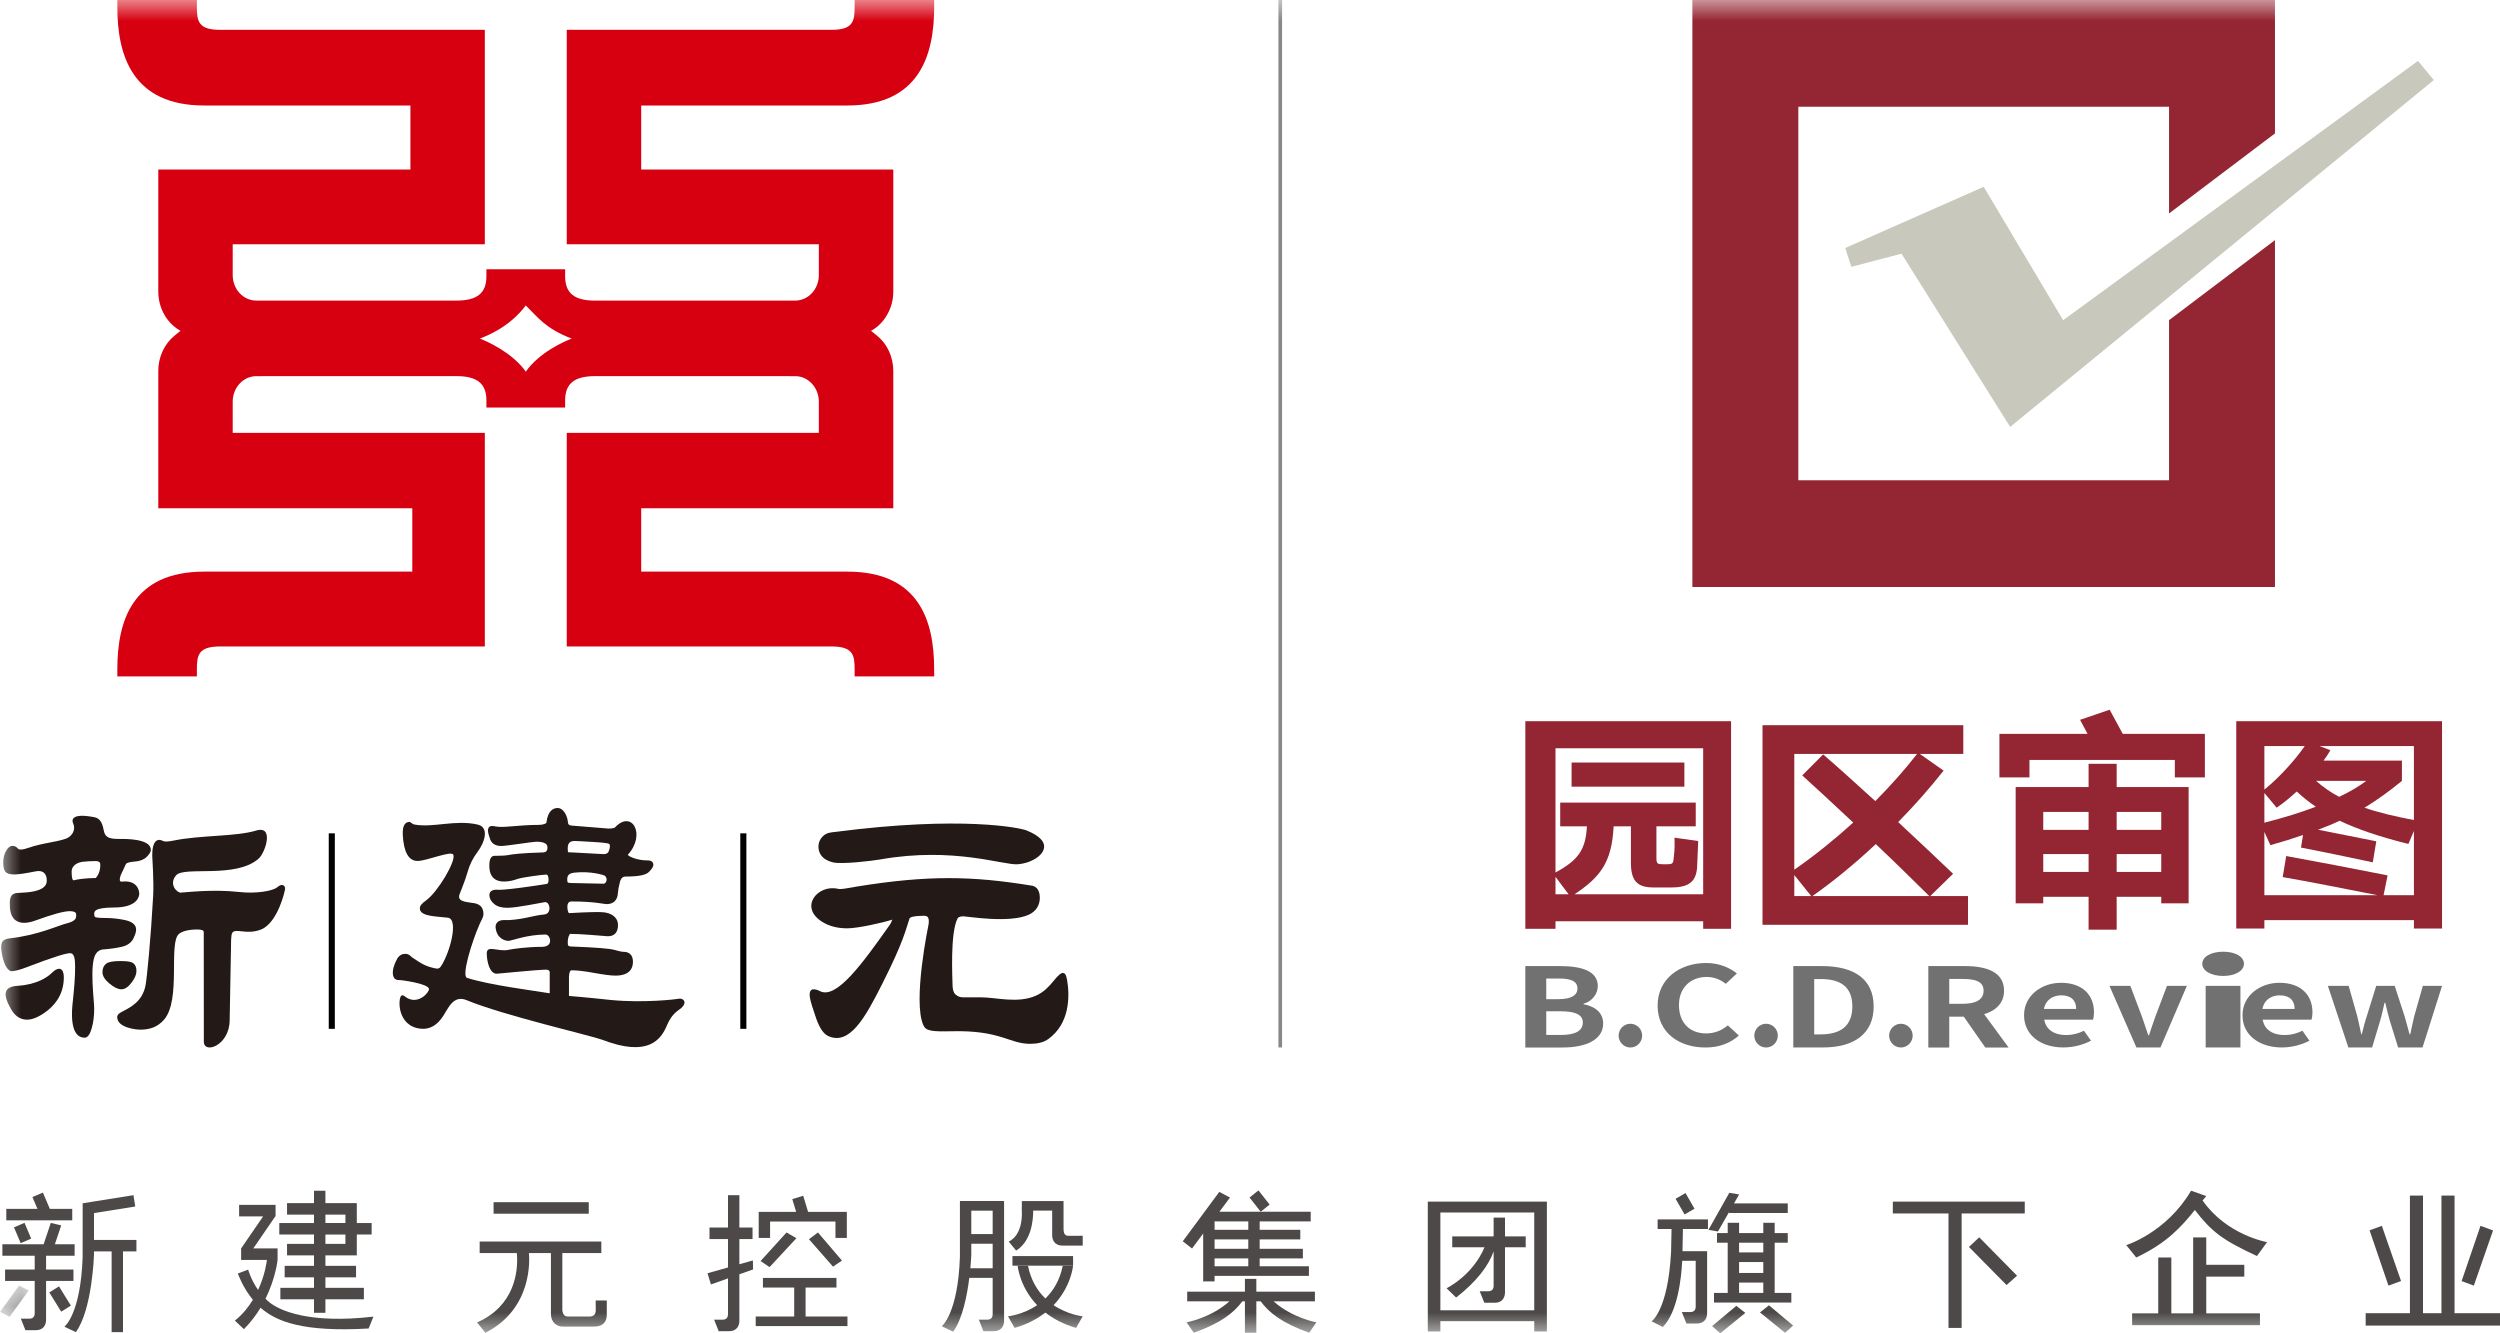 <?xml version="1.0" encoding="UTF-8"?>
<svg width="60px" height="32px" viewBox="0 0 60 32" version="1.1" xmlns="http://www.w3.org/2000/svg" xmlns:xlink="http://www.w3.org/1999/xlink">
    <title>编组</title>
    <defs>
        <polygon id="path-1" points="0 0 0.689 0 0.689 0.751 0 0.751"></polygon>
        <polygon id="path-3" points="0 32 60 32 60 0 0 0"></polygon>
    </defs>
    <g id="首页" stroke="none" stroke-width="1" fill="none" fill-rule="evenodd">
        <g id="导航展开" transform="translate(-16, -11)">
            <g id="编组" transform="translate(16, 11)">
                <polygon id="Fill-1" fill="#4C4948" points="57.625 30.744 57.164 29.42 56.87 29.528 57.323 30.855"></polygon>
                <polygon id="Fill-2" fill="#4C4948" points="59.833 29.531 59.532 29.42 59.079 30.746 59.372 30.855"></polygon>
                <polygon id="Fill-3" fill="#4C4948" points="58.595 28.694 58.595 31.517 58.152 31.517 58.152 28.694 57.838 28.694 57.838 31.517 56.776 31.517 56.776 31.814 60 31.814 60 31.517 58.909 31.517 58.909 28.694"></polygon>
                <path d="M7.81,29.352 L8.29,29.352 L8.29,29.151 L7.81,29.151 L7.81,29.352 Z M7.81,29.853 L8.29,29.853 L8.29,29.629 L7.81,29.629 L7.81,29.853 Z M7.536,29.853 L6.889,29.853 L6.889,30.129 L7.536,30.129 L7.536,30.38 L6.832,30.38 L6.832,30.656 L7.536,30.656 L7.536,30.908 L6.729,30.908 L6.729,31.183 L7.536,31.183 L7.536,31.507 L7.81,31.507 L7.81,31.183 L8.733,31.183 L8.733,30.908 L7.81,30.908 L7.81,30.656 L8.545,30.656 L8.545,30.38 L7.81,30.38 L7.81,30.129 L8.563,30.129 L8.563,30.1 L8.563,29.628 L8.919,29.628 L8.919,29.353 L8.563,29.353 L8.563,29.053 L8.563,28.875 L7.81,28.875 L7.81,28.578 L7.536,28.578 L7.536,28.875 L6.889,28.875 L6.889,29.151 L7.536,29.151 L7.536,29.353 L6.703,29.353 L6.703,29.628 L7.536,29.628 L7.536,29.853 Z" id="Fill-4" fill="#4C4948"></path>
                <g>
                    <path d="M6.466,31.255 C6.432,31.228 6.402,31.199 6.372,31.17 C6.619,30.67 6.662,30.238 6.662,30.238 L6.662,29.962 L6.079,29.962 L6.607,29.193 L6.614,29.193 L6.614,28.917 L5.739,28.917 L5.739,29.193 L6.315,29.193 L5.787,29.962 L5.787,30.238 L6.406,30.238 C6.4,30.293 6.358,30.605 6.194,30.959 C6.021,30.71 5.956,30.471 5.956,30.471 L5.709,30.564 C5.709,30.564 5.82,30.893 6.069,31.195 C5.962,31.372 5.821,31.547 5.637,31.695 L5.854,31.899 C6.018,31.735 6.149,31.559 6.253,31.386 C6.274,31.403 6.294,31.421 6.316,31.438 C6.651,31.699 7.236,31.978 8.847,31.884 L8.962,31.599 C7.404,31.781 6.699,31.445 6.466,31.255" id="Fill-5" fill="#4C4948"></path>
                    <polygon id="Fill-7" fill="#4C4948" points="45.428 28.839 45.428 29.123 46.764 29.123 46.764 31.87 47.079 31.87 47.079 29.123 48.594 29.123 48.594 28.839"></polygon>
                    <polygon id="Fill-9" fill="#4C4948" points="47.255 29.927 48.157 30.841 48.409 30.617 47.501 29.695"></polygon>
                    <polygon id="Fill-11" fill="#4C4948" points="18.482 29.316 20.051 29.316 20.051 29.71 20.324 29.71 20.324 29.316 20.324 29.085 20.051 29.085 19.394 29.085 19.277 28.698 19.015 28.779 19.108 29.085 18.482 29.085 18.345 29.085 18.209 29.085 18.209 29.71 18.482 29.71"></polygon>
                    <polygon id="Fill-13" fill="#4C4948" points="19.334 31.596 19.334 30.901 20.075 30.901 20.075 30.67 18.31 30.67 18.31 30.901 19.061 30.901 19.061 31.596 18.137 31.596 18.137 31.826 20.339 31.826 20.339 31.596"></polygon>
                    <path d="M18.069,30.25 L17.745,30.342 L17.745,29.737 L18.061,29.737 L18.061,29.461 L17.745,29.461 L17.745,28.685 L17.472,28.685 L17.472,29.461 L17.028,29.461 L17.028,29.737 L17.472,29.737 L17.472,30.419 L16.98,30.558 L17.063,30.827 L17.472,30.681 L17.472,31.546 C17.472,31.605 17.442,31.672 17.346,31.672 L17.139,31.672 L17.248,31.948 L17.493,31.948 C17.702,31.948 17.745,31.8 17.745,31.694 L17.745,30.583 L18.074,30.466 L18.069,30.25 Z" id="Fill-15" fill="#4C4948"></path>
                    <polygon id="Fill-17" fill="#4C4948" points="18.469 30.411 19.114 29.717 18.877 29.579 18.254 30.265"></polygon>
                    <polygon id="Fill-19" fill="#4C4948" points="19.415 29.741 19.992 30.399 20.207 30.254 19.631 29.579"></polygon>
                    <polygon id="Fill-21" fill="#4C4948" points="1.734 29.013 1.196 29.013 1.03 28.622 0.778 28.729 0.899 29.013 0.151 29.013 0.151 29.288 1.734 29.288"></polygon>
                    <g transform="translate(0, 30.853)">
                        <mask id="mask-2" fill="white">
                            <use xlink:href="#path-1"></use>
                        </mask>
                        <g id="Clip-24"></g>
                        <polygon id="Fill-23" fill="#4C4948" mask="url(#mask-2)" points="0.458 0 -0 0.632 0.231 0.751 0.689 0.119"></polygon>
                    </g>
                    <polygon id="Fill-25" fill="#4C4948" points="0.496 29.835 0.748 29.727 0.588 29.348 0.336 29.456"></polygon>
                    <polygon id="Fill-27" fill="#4C4948" points="1.416 30.873 1.183 31.018 1.469 31.48 1.701 31.335"></polygon>
                    <path d="M3.274,29.758 L2.256,29.758 L2.256,29.114 L3.246,28.956 L3.203,28.684 L2.318,28.825 L2.256,28.835 L1.984,28.879 L1.983,30.177 C1.936,31.542 1.546,31.841 1.546,31.841 L1.82,31.971 C2.214,31.436 2.256,30.117 2.256,30.117 L2.256,30.034 L2.679,30.034 L2.679,31.971 L2.952,31.971 L2.952,30.034 L3.274,30.034 L3.274,29.758 Z" id="Fill-29" fill="#4C4948"></path>
                    <path d="M1.763,30.743 L1.763,30.468 L1.106,30.468 L1.106,30.137 L1.791,30.137 L1.791,29.862 L1.317,29.862 L1.469,29.41 L1.219,29.35 L1.047,29.862 L0.057,29.862 L0.057,30.137 L0.833,30.137 L0.833,30.468 L0.122,30.468 L0.122,30.743 L0.833,30.743 L0.833,31.522 C0.833,31.582 0.803,31.648 0.708,31.648 L0.5,31.648 L0.61,31.924 L0.855,31.924 C1.063,31.924 1.106,31.777 1.106,31.67 L1.106,30.743 L1.763,30.743 Z" id="Fill-31" fill="#4C4948"></path>
                    <mask id="mask-4" fill="white">
                        <use xlink:href="#path-3"></use>
                    </mask>
                    <g id="Clip-34"></g>
                    <polygon id="Fill-33" fill="#4C4948" mask="url(#mask-4)" points="11.846 29.129 14.13 29.129 14.13 28.853 11.846 28.853"></polygon>
                    <path d="M14.296,31.211 L14.298,31.436 C14.303,31.562 14.223,31.596 14.164,31.596 L14.022,31.596 L13.828,31.596 L13.805,31.596 L13.701,31.596 L13.621,31.596 C13.526,31.596 13.496,31.496 13.496,31.437 L13.496,30.073 L14.432,30.073 L14.432,29.797 L11.512,29.797 L11.512,30.073 L12.404,30.073 C12.445,30.513 12.351,31.345 11.45,31.738 L11.648,31.987 C12.785,31.413 12.709,30.225 12.694,30.073 L13.222,30.073 L13.222,31.534 C13.222,31.732 13.358,31.838 13.504,31.838 L13.701,31.838 L13.719,31.838 L13.806,31.838 L14.022,31.838 L14.261,31.838 C14.458,31.838 14.563,31.737 14.563,31.554 L14.563,31.211 L14.296,31.211 Z" id="Fill-35" fill="#4C4948" mask="url(#mask-4)"></path>
                    <path d="M23.311,29.618 L23.824,29.618 L23.824,29.056 L23.311,29.056 L23.311,29.618 Z M23.824,30.438 L23.289,30.438 C23.307,30.239 23.311,30.106 23.311,30.106 L23.311,29.849 L23.824,29.849 L23.824,30.438 Z M23.038,28.824 L23.038,29.056 L23.038,29.056 L23.038,29.618 L23.038,29.849 L23.038,30.166 C22.991,31.531 22.602,31.83 22.602,31.83 L22.875,31.961 C23.1,31.655 23.21,31.094 23.263,30.669 L23.824,30.669 L23.824,31.546 C23.824,31.605 23.795,31.672 23.699,31.672 L23.492,31.672 L23.601,31.948 L23.846,31.948 C24.054,31.948 24.098,31.8 24.098,31.694 L24.098,30.669 L24.098,30.438 L24.098,29.849 L24.098,29.618 L24.098,29.056 L24.098,28.824 L23.824,28.824 L23.038,28.824 Z" id="Fill-36" fill="#4C4948" mask="url(#mask-4)"></path>
                    <polygon id="Fill-37" fill="#4C4948" mask="url(#mask-4)" points="25.754 30.146 24.299 30.146 24.299 30.376 24.423 30.376 25.754 30.376"></polygon>
                    <path d="M24.797,29.055 L25.252,29.055 L25.252,29.64 C25.252,29.746 25.296,29.894 25.504,29.894 L25.985,29.894 L25.985,29.658 L25.653,29.66 C25.547,29.666 25.525,29.584 25.525,29.492 L25.525,28.825 L25.515,28.825 L25.252,28.825 L24.524,28.825 L24.524,28.988 L24.521,28.988 C24.522,29.008 24.522,29.026 24.524,29.045 L24.524,29.055 L24.524,29.055 C24.551,29.679 24.209,29.797 24.209,29.797 L24.387,30.014 C24.754,29.788 24.797,29.283 24.797,29.055" id="Fill-38" fill="#4C4948" mask="url(#mask-4)"></path>
                    <path d="M25.985,31.592 C25.985,31.592 25.632,31.557 25.286,31.324 C25.71,30.879 25.754,30.376 25.754,30.376 L25.506,30.377 C25.435,30.733 25.273,30.985 25.089,31.164 C24.903,30.985 24.743,30.733 24.671,30.377 L24.423,30.376 C24.423,30.376 24.467,30.879 24.891,31.324 C24.546,31.557 24.192,31.592 24.192,31.592 L24.351,31.87 C24.66,31.78 24.9,31.649 25.089,31.502 C25.277,31.649 25.517,31.78 25.826,31.87 L25.985,31.592 Z" id="Fill-39" fill="#4C4948" mask="url(#mask-4)"></path>
                    <polygon id="Fill-40" fill="#4C4948" mask="url(#mask-4)" points="30.203 28.57 29.989 28.741 30.257 29.081 30.471 28.91"></polygon>
                    <path d="M29.15,29.515 L29.959,29.515 L29.959,29.313 L29.15,29.313 L29.15,29.515 Z M29.15,29.971 L29.959,29.971 L29.959,29.746 L29.15,29.746 L29.15,29.971 Z M29.15,30.391 L29.959,30.391 L29.959,30.202 L29.15,30.202 L29.15,30.391 Z M28.876,29.605 L28.876,30.753 L29.15,30.753 L29.15,30.621 L31.414,30.621 L31.414,30.391 L30.232,30.391 L30.232,30.202 L31.269,30.202 L31.269,29.971 L30.232,29.971 L30.232,29.746 L31.207,29.746 L31.207,29.515 L30.232,29.515 L30.232,29.313 L31.457,29.313 L31.457,29.081 L30.258,29.081 L29.266,29.081 L29.52,28.741 L29.263,28.605 L28.386,29.791 L28.609,29.964 L28.876,29.605 Z" id="Fill-41" fill="#4C4948" mask="url(#mask-4)"></path>
                    <path d="M30.566,31.232 L31.558,31.232 L31.558,31 L30.152,31 L30.152,30.693 L29.878,30.693 L29.878,31 L28.493,31 L28.493,31.232 L29.506,31.232 C29.054,31.634 28.478,31.736 28.478,31.736 L28.651,31.986 C29.307,31.75 29.604,31.514 29.816,31.232 L29.878,31.232 L29.878,31.986 L30.152,31.986 L30.152,31.232 L30.256,31.232 C30.468,31.514 30.764,31.75 31.421,31.986 L31.593,31.736 C31.593,31.736 31.017,31.634 30.566,31.232" id="Fill-42" fill="#4C4948" mask="url(#mask-4)"></path>
                    <polygon id="Fill-43" fill="#4C4948" mask="url(#mask-4)" points="52.95 30.639 53.863 30.639 53.863 30.355 52.95 30.355 52.95 29.698 52.636 29.698 52.636 31.521 52.112 31.521 52.112 30.18 51.798 30.18 51.798 31.521 51.171 31.521 51.171 31.804 54.239 31.804 54.239 31.521 52.95 31.521"></polygon>
                    <path d="M52.677,29.04 C53.072,29.553 53.334,29.761 54.167,30.144 L54.41,29.811 C54.41,29.811 53.442,29.645 52.862,28.811 C52.892,28.776 52.921,28.741 52.951,28.706 L52.586,28.577 C51.992,29.586 51.03,29.883 51.03,29.883 L51.27,30.18 C52.021,29.824 52.354,29.437 52.677,29.04" id="Fill-44" fill="#4C4948" mask="url(#mask-4)"></path>
                    <path d="M34.569,31.447 L36.822,31.447 L36.822,29.1 L34.569,29.1 L34.569,31.447 Z M34.267,28.839 L34.267,28.854 L34.267,31.955 L34.569,31.955 L34.569,31.708 L36.822,31.708 L36.822,31.955 L37.125,31.955 L37.125,29.1 L37.125,28.854 L37.125,28.839 L34.267,28.839 Z" id="Fill-45" fill="#4C4948" mask="url(#mask-4)"></path>
                    <path d="M34.718,30.918 L34.947,31.141 C35.439,30.758 35.728,30.374 35.847,30.033 L35.847,30.864 C35.847,30.924 35.817,30.99 35.721,30.99 L35.513,30.99 L35.624,31.266 L35.868,31.266 C36.076,31.266 36.12,31.119 36.12,31.012 L36.12,29.934 L36.617,29.934 L36.617,29.673 L36.12,29.673 L36.12,29.223 L35.847,29.223 L35.847,29.673 L34.854,29.673 L34.854,29.934 L35.628,29.934 C35.344,30.615 34.718,30.918 34.718,30.918" id="Fill-46" fill="#4C4948" mask="url(#mask-4)"></path>
                    <path d="M39.783,29.496 L40.117,29.496 L40.106,30.057 L40.105,30.057 C40.031,31.451 39.638,31.712 39.638,31.712 L39.908,31.848 C40.264,31.489 40.352,30.676 40.373,30.26 L40.697,30.26 L40.697,31.362 C40.697,31.422 40.668,31.489 40.572,31.489 L40.364,31.489 L40.474,31.764 L40.719,31.764 C40.928,31.764 40.971,31.617 40.971,31.51 L40.971,30.028 L40.941,30.028 L40.697,30.028 L40.38,30.028 L40.38,30.003 L40.39,29.496 L40.991,29.496 L40.991,29.265 L39.783,29.265 L39.783,29.496 Z" id="Fill-47" fill="#4C4948" mask="url(#mask-4)"></path>
                    <path d="M41.738,31.03 L42.319,31.03 L42.319,30.782 L41.738,30.782 L41.738,31.03 Z M41.738,30.058 L42.319,30.058 L42.319,29.825 L41.738,29.825 L41.738,30.058 Z M41.738,30.551 L42.319,30.551 L42.319,30.289 L41.738,30.289 L41.738,30.551 Z M41.136,31.03 L41.136,31.261 L42.992,31.261 L42.992,31.03 L42.592,31.03 L42.592,29.825 L42.906,29.825 L42.906,29.594 L42.592,29.594 L42.592,29.347 L42.319,29.347 L42.319,29.594 L41.738,29.594 L41.738,29.347 L41.465,29.347 L41.465,29.594 L41.208,29.594 L41.208,29.825 L41.465,29.825 L41.465,31.03 L41.136,31.03 Z" id="Fill-48" fill="#4C4948" mask="url(#mask-4)"></path>
                    <polygon id="Fill-49" fill="#4C4948" mask="url(#mask-4)" points="41.497 29.091 41.497 29.112 42.906 29.112 42.906 28.881 41.617 28.881 41.739 28.667 41.504 28.627 41.003 29.516 41.231 29.556"></polygon>
                    <polygon id="Fill-50" fill="#4C4948" mask="url(#mask-4)" points="40.668 29.009 40.452 28.633 40.214 28.771 40.43 29.147"></polygon>
                    <polygon id="Fill-51" fill="#4C4948" mask="url(#mask-4)" points="41.091 31.826 41.285 32 41.888 31.51 41.672 31.34"></polygon>
                    <polygon id="Fill-52" fill="#4C4948" mask="url(#mask-4)" points="42.455 31.327 42.239 31.498 42.842 31.988 43.035 31.813"></polygon>
                    <path d="M12.619,8.92 C12.299,8.464 11.7,8.197 11.517,8.126 C11.7,8.054 12.229,7.849 12.619,7.331 C12.903,7.609 13.085,7.882 13.72,8.126 C13.537,8.197 12.945,8.455 12.619,8.92 L12.619,8.92 Z M20.335,2.532 C22.059,2.532 22.42,1.335 22.42,0.168 L22.42,-0 L20.511,-0 L20.511,0.168 C20.511,0.51 20.475,0.716 19.955,0.716 L13.602,0.716 L13.602,5.863 L19.652,5.863 L19.652,6.604 C19.652,6.761 19.596,6.917 19.485,7.036 C19.375,7.154 19.231,7.214 19.085,7.214 L14.284,7.215 C13.783,7.215 13.563,7.035 13.563,6.63 L13.563,6.462 L12.619,6.462 L11.674,6.462 L11.674,6.63 C11.674,7.035 11.454,7.214 10.953,7.214 L6.152,7.214 C6.006,7.214 5.862,7.154 5.751,7.036 C5.641,6.917 5.585,6.761 5.585,6.604 L5.585,5.863 L11.636,5.863 L11.636,0.716 L5.282,0.716 C4.762,0.716 4.725,0.51 4.725,0.168 L4.725,-0 L2.816,-0 L2.816,0.168 C2.816,1.335 3.179,2.532 4.902,2.532 L9.85,2.532 L9.85,4.069 L3.799,4.069 L3.799,6.998 C3.799,7.191 3.848,7.387 3.95,7.563 C4.053,7.739 4.197,7.871 4.359,7.954 L4.332,7.94 L4.196,8.05 C4.077,8.145 3.976,8.27 3.904,8.424 C3.833,8.577 3.799,8.74 3.799,8.9 L3.799,12.199 L9.895,12.199 L9.895,13.719 L4.902,13.719 C3.179,13.719 2.816,14.897 2.816,16.064 L2.816,16.233 L4.725,16.233 L4.725,16.064 C4.725,15.722 4.762,15.515 5.282,15.515 L11.636,15.515 L11.636,10.389 L5.585,10.389 L5.585,9.638 C5.585,9.482 5.641,9.325 5.751,9.207 C5.862,9.087 6.006,9.028 6.152,9.028 L10.953,9.027 C11.454,9.027 11.674,9.207 11.674,9.611 L11.674,9.78 L12.619,9.78 L13.563,9.78 L13.563,9.611 C13.563,9.207 13.783,9.027 14.284,9.027 L19.085,9.028 C19.231,9.028 19.375,9.087 19.485,9.207 C19.596,9.325 19.652,9.482 19.652,9.638 L19.652,10.389 L13.602,10.389 L13.602,15.515 L19.955,15.515 C20.475,15.515 20.511,15.722 20.511,16.064 L20.511,16.233 L22.42,16.233 L22.42,16.064 C22.42,14.897 22.059,13.719 20.335,13.719 L15.389,13.719 L15.389,12.199 L21.439,12.199 L21.439,8.9 C21.439,8.74 21.405,8.577 21.333,8.424 C21.262,8.27 21.161,8.145 21.041,8.05 L20.905,7.94 L20.878,7.954 C21.041,7.871 21.185,7.739 21.286,7.563 C21.39,7.387 21.439,7.191 21.439,6.998 L21.439,4.069 L15.389,4.069 L15.389,2.532 L20.335,2.532 Z" id="Fill-53" fill="#D70010" mask="url(#mask-4)"></path>
                    <polygon id="Fill-54" fill="#000000" mask="url(#mask-4)" points="7.89 24.692 8.036 24.692 8.036 20 7.89 20"></polygon>
                    <polygon id="Fill-55" fill="#000000" mask="url(#mask-4)" points="17.767 24.692 17.913 24.692 17.913 20 17.767 20"></polygon>
                    <path d="M3.158,23.582 C3.236,23.478 3.275,23.387 3.275,23.304 C3.275,23.216 3.248,23.152 3.196,23.115 C3.165,23.093 3.102,23.065 2.894,23.065 C2.714,23.065 2.604,23.085 2.548,23.128 C2.489,23.174 2.459,23.242 2.459,23.332 C2.459,23.422 2.515,23.513 2.629,23.607 C2.74,23.698 2.832,23.743 2.912,23.743 C2.996,23.743 3.078,23.689 3.158,23.582" id="Fill-56" fill="#231916" mask="url(#mask-4)"></path>
                    <path d="M1.759,21.127 C1.749,21.127 1.719,21.09 1.719,20.924 C1.719,20.743 1.905,20.692 1.99,20.682 C2.083,20.672 2.185,20.666 2.293,20.666 C2.398,20.666 2.406,20.713 2.407,20.756 C2.409,20.966 2.304,21.067 2.296,21.073 C2.293,21.075 2.019,21.067 1.768,21.127 L1.759,21.127 Z M3.201,22.524 C3.246,22.432 3.267,22.362 3.267,22.311 C3.267,22.196 3.176,22.119 2.997,22.081 C2.842,22.049 2.689,22.032 2.544,22.032 C2.366,22.032 2.307,22.019 2.288,22.011 C2.27,22.004 2.261,21.977 2.261,21.93 C2.261,21.897 2.27,21.855 2.337,21.828 C2.383,21.81 2.489,21.78 2.737,21.78 C3.294,21.78 3.342,21.518 3.342,21.445 C3.342,21.365 3.284,21.118 2.929,21.159 C2.8,21.175 2.938,20.916 2.938,20.916 C2.938,20.916 2.914,20.973 2.964,20.862 C3.014,20.749 3.018,20.739 3.036,20.723 C3.049,20.712 3.093,20.688 3.23,20.678 C3.355,20.67 3.451,20.632 3.518,20.568 C3.588,20.498 3.62,20.445 3.62,20.396 C3.62,20.12 2.983,20.133 2.848,20.134 C2.62,20.136 2.563,20.09 2.52,20.021 C2.467,19.937 2.493,19.657 2.264,19.613 C1.677,19.498 1.731,19.707 1.753,19.755 C1.824,19.9 1.742,20.053 1.613,20.115 C1.572,20.134 1.471,20.17 1.21,20.218 C0.993,20.258 0.83,20.298 0.722,20.336 C0.622,20.371 0.547,20.389 0.502,20.389 C0.464,20.389 0.44,20.381 0.427,20.365 C0.395,20.323 0.35,20.301 0.298,20.301 C0.241,20.301 0.19,20.343 0.142,20.428 C0.1,20.504 0.078,20.593 0.078,20.696 C0.078,20.805 0.094,20.876 0.128,20.919 C0.163,20.965 0.232,20.987 0.343,20.987 C0.44,20.987 0.606,20.962 0.853,20.913 C1.125,20.859 1.122,21.1 1.122,21.121 C1.122,21.182 1.143,21.395 0.554,21.423 C0.489,21.426 0.441,21.429 0.406,21.432 C0.217,21.448 0.236,21.637 0.236,21.717 C0.236,22.074 0.423,22.148 0.579,22.148 C0.66,22.148 0.754,22.128 0.859,22.089 C1.263,21.943 1.535,21.868 1.669,21.868 C1.829,21.868 1.829,21.928 1.829,21.95 C1.829,22.048 1.823,22.108 1.556,22.174 C1.416,22.208 0.894,22.449 0.24,22.519 C0.03,22.541 0.006,22.642 0.042,22.87 C0.094,23.2 0.213,23.309 0.275,23.309 C0.344,23.309 0.452,23.283 0.605,23.226 C1.355,22.938 1.602,22.877 1.677,22.877 C1.713,22.877 1.783,22.878 1.798,23.071 C1.824,23.405 1.743,24.065 1.738,24.121 C1.667,24.904 1.965,24.904 2.033,24.904 C2.123,24.904 2.171,24.781 2.202,24.674 C2.241,24.542 2.261,24.381 2.261,24.197 C2.261,24.018 2.139,23.127 2.303,22.888 C2.343,22.83 2.394,22.798 2.456,22.789 C2.658,22.773 2.818,22.749 2.935,22.72 C3.064,22.687 3.154,22.62 3.201,22.524 L3.201,22.524 Z" id="Fill-57" fill="#231916" mask="url(#mask-4)"></path>
                    <path d="M6.765,21.239 C6.735,21.239 6.7,21.256 6.648,21.298 C6.538,21.386 6.138,21.454 5.731,21.407 C5.088,21.335 4.404,21.423 4.336,21.423 C4.239,21.423 4.045,21.214 4.228,21.006 C4.425,20.783 5.662,21.092 6.207,20.607 C6.369,20.465 6.585,19.802 6.15,19.933 C5.667,20.081 4.812,20.04 4.16,20.175 C4.084,20.189 4.027,20.197 3.99,20.197 C3.957,20.197 3.93,20.192 3.91,20.182 C3.875,20.165 3.847,20.157 3.825,20.157 C3.654,20.157 3.654,20.445 3.654,20.54 C3.654,20.554 3.695,21.156 3.676,21.497 C3.62,22.519 3.527,23.472 3.493,23.648 C3.417,24.046 3.121,24.18 2.915,24.289 C2.868,24.315 2.813,24.351 2.813,24.41 C2.813,24.665 3.263,24.712 3.367,24.712 C3.572,24.712 3.774,24.661 3.937,24.472 C4.35,23.996 4.041,22.645 4.291,22.418 C4.367,22.349 4.528,22.308 4.734,22.308 C4.815,22.308 4.89,22.321 4.89,22.366 C4.89,23.743 4.892,24.959 4.892,24.999 C4.892,25.309 5.512,25.094 5.512,24.48 L5.543,22.783 C5.543,22.647 5.543,22.449 5.57,22.397 C5.639,22.258 5.909,22.447 6.261,22.31 C6.666,22.152 6.843,21.374 6.843,21.325 C6.843,21.274 6.811,21.239 6.765,21.239" id="Fill-58" fill="#231916" mask="url(#mask-4)"></path>
                    <path d="M1.221,23.37 C1.146,23.445 0.88,23.632 0.435,23.658 C0.1,23.678 0.047,23.841 0.268,24.226 C0.376,24.413 0.516,24.472 0.651,24.472 C0.779,24.472 0.929,24.408 1.097,24.286 C1.265,24.163 1.532,23.912 1.532,23.456 C1.532,23.24 1.42,23.168 1.221,23.37" id="Fill-59" fill="#231916" mask="url(#mask-4)"></path>
                    <path d="M13.801,20.942 C14.194,20.902 14.502,21.005 14.516,21.017 C14.599,21.089 14.548,21.209 14.485,21.209 L13.694,21.192 C13.665,21.192 13.642,21.188 13.627,21.178 C13.623,21.175 13.616,21.161 13.614,21.127 C13.607,20.998 13.663,20.956 13.801,20.942 M13.789,20.184 C13.837,20.184 13.972,20.191 14.2,20.205 C14.476,20.22 14.57,20.236 14.599,20.246 C14.63,20.256 14.637,20.271 14.637,20.295 C14.64,20.335 14.629,20.383 14.607,20.436 C14.595,20.463 14.57,20.499 14.484,20.499 L13.747,20.459 L13.744,20.459 C13.674,20.459 13.646,20.454 13.635,20.451 C13.632,20.443 13.627,20.427 13.626,20.393 C13.618,20.247 13.666,20.184 13.789,20.184 M16.268,23.973 C16.241,23.98 15.47,24.077 14.664,24 C14.063,23.934 13.655,23.903 13.655,23.903 L13.655,23.45 C13.663,23.287 13.702,23.287 13.724,23.287 C13.846,23.287 14.023,23.307 14.252,23.349 C14.487,23.392 14.66,23.415 14.768,23.415 C15.132,23.415 15.198,23.22 15.19,23.057 C15.182,22.921 15.102,22.844 14.969,22.844 C14.923,22.844 14.849,22.828 14.748,22.798 C14.636,22.765 14.296,22.738 13.708,22.716 C13.637,22.716 13.629,22.687 13.627,22.651 C13.619,22.505 13.668,22.413 13.688,22.413 C13.935,22.413 14.453,22.46 14.571,22.469 C14.748,22.481 14.841,22.367 14.831,22.183 C14.82,21.991 14.642,21.913 14.496,21.896 C14.421,21.885 14.146,21.886 13.661,21.915 L13.657,21.915 C13.647,21.915 13.622,21.869 13.617,21.779 C13.614,21.719 13.628,21.635 13.711,21.635 C14.255,21.634 14.502,21.699 14.556,21.699 C14.728,21.699 14.823,21.603 14.831,21.419 C14.833,21.371 14.848,21.288 14.876,21.175 C14.906,21.052 14.97,21.037 15.015,21.037 C15.321,21.037 15.498,21.003 15.573,20.928 C15.651,20.85 15.683,20.795 15.681,20.748 C15.68,20.726 15.666,20.65 15.551,20.65 C15.43,20.65 15.314,20.632 15.206,20.594 C15.075,20.548 15.068,20.514 15.068,20.514 C15.51,20.032 15.169,19.422 14.761,19.857 C14.759,19.86 14.737,19.885 14.608,19.886 L13.719,19.814 C13.651,19.81 13.635,19.782 13.631,19.738 C13.623,19.65 13.597,19.571 13.554,19.505 C13.505,19.429 13.448,19.392 13.385,19.392 C13.28,19.392 13.147,19.453 13.114,19.745 C13.114,19.745 13.109,19.758 13.072,19.774 C13.034,19.789 12.987,19.797 12.934,19.797 C12.432,19.797 12.069,19.876 11.883,19.833 C11.78,19.809 11.706,19.827 11.712,19.947 C11.714,19.986 11.73,20.047 11.762,20.139 C11.789,20.214 11.857,20.304 12.031,20.304 C12.148,20.304 12.792,20.201 12.873,20.201 C13.131,20.201 13.136,20.298 13.138,20.33 C13.142,20.422 13.107,20.459 13.014,20.459 C12.555,20.471 12.291,20.501 12.2,20.521 C12.143,20.535 11.991,20.54 11.868,20.54 C11.73,20.54 11.742,20.76 11.746,20.832 C11.758,21.042 11.88,21.157 12.092,21.157 C12.198,21.157 12.309,21.136 12.421,21.095 C12.525,21.056 13.036,20.99 13.105,20.99 C13.122,20.99 13.159,20.99 13.165,21.1 C13.171,21.212 13.127,21.214 13.107,21.216 C12.013,21.39 11.92,21.352 11.92,21.352 L11.915,21.352 C11.754,21.352 11.743,21.451 11.745,21.494 C11.749,21.569 11.79,21.639 11.865,21.699 C11.938,21.759 12.045,21.79 12.191,21.787 C12.436,21.781 12.95,21.67 13.073,21.652 C13.203,21.632 13.249,21.929 13.065,21.947 C12.774,21.975 12.618,22.055 12.221,22.082 L12.085,22.082 C12.029,22.082 11.984,22.097 11.949,22.124 C11.91,22.156 11.889,22.203 11.894,22.259 C11.922,22.527 12.121,22.581 12.204,22.581 C12.273,22.581 12.645,22.429 13.096,22.429 C13.206,22.429 13.3,22.724 13.008,22.724 C12.649,22.724 12.305,22.774 12.208,22.795 C11.952,22.854 11.677,22.661 11.682,22.891 C11.687,23.084 11.752,23.373 11.924,23.369 C11.947,23.368 12.946,23.271 13.093,23.271 C13.177,23.271 13.191,23.305 13.193,23.329 C13.193,23.329 13.193,23.831 13.193,23.839 C12.756,23.767 11.746,23.641 11.209,23.469 C11.072,23.424 11.319,22.616 11.511,22.177 C11.552,22.08 11.608,22.011 11.603,21.925 C11.594,21.679 11.382,21.677 11.307,21.666 C11.114,21.639 10.99,21.616 11.023,21.479 C11.033,21.443 11.165,21.139 11.223,20.925 C11.269,20.755 11.35,20.592 11.464,20.441 C11.633,20.218 11.749,19.856 11.465,19.79 C10.929,19.666 10.396,19.872 9.949,19.789 C9.885,19.778 9.859,19.726 9.828,19.726 C9.746,19.726 9.652,19.781 9.667,20.043 C9.69,20.455 9.809,20.663 10.022,20.663 C10.241,20.663 10.83,20.408 10.879,20.513 C10.949,20.662 10.509,21.403 10.233,21.604 C10.125,21.683 10.075,21.736 10.076,21.802 C10.078,22.003 10.494,21.991 10.75,22.025 C11.019,22.062 10.791,22.886 10.579,23.197 C10.553,23.236 10.515,23.261 10.432,23.238 C10.202,23.186 10.123,23.133 9.892,22.978 C9.854,22.952 9.822,22.892 9.726,22.892 C9.652,22.892 9.579,22.927 9.531,23.012 C9.365,23.312 9.415,23.529 9.567,23.52 C9.617,23.517 10.277,23.604 10.296,23.734 C10.307,23.805 10.064,24.102 9.784,23.959 C9.732,23.932 9.68,23.868 9.636,23.893 C9.549,23.944 9.519,24.63 10.097,24.689 C10.325,24.713 10.499,24.597 10.641,24.377 C10.758,24.197 10.881,23.871 11.202,24.005 C12.059,24.363 14.228,24.866 14.45,24.953 C15.557,25.38 15.862,24.952 16.005,24.612 C16.178,24.21 16.351,24.266 16.421,24.097 C16.455,24.015 16.372,23.945 16.268,23.973" id="Fill-60" fill="#231916" mask="url(#mask-4)"></path>
                    <path d="M19.994,20.697 C20.203,20.748 20.941,20.66 21.13,20.626 C22.891,20.315 24.091,20.774 24.432,20.742 C24.566,20.73 24.712,20.694 24.864,20.599 C25.027,20.496 25.298,20.198 24.637,19.93 C24.488,19.869 23.089,19.572 20.053,19.965 C19.955,19.978 19.86,19.978 19.774,20.048 C19.688,20.12 19.643,20.212 19.643,20.319 C19.643,20.453 19.703,20.626 19.994,20.697" id="Fill-61" fill="#231916" mask="url(#mask-4)"></path>
                    <path d="M25.51,23.351 C25.467,23.351 25.409,23.388 25.265,23.567 C25.165,23.691 25.038,23.817 24.867,23.894 C24.428,24.091 23.91,23.936 23.546,23.936 L23.111,23.936 C23.043,23.936 22.984,23.914 22.933,23.868 C22.885,23.826 22.861,23.748 22.861,23.637 C22.861,23.512 22.796,22.379 22.986,22.035 C23.006,22.007 23.054,21.992 23.126,21.992 C23.212,21.992 24.221,22.165 24.689,21.954 C24.874,21.87 24.956,21.715 24.956,21.546 C24.956,21.307 24.819,21.258 24.74,21.252 C23.341,21.025 22.283,20.999 20.565,21.277 C20.296,21.32 20.199,21.352 20.103,21.33 C19.618,21.223 19.165,21.779 19.743,22.13 C19.882,22.215 20.072,22.28 20.332,22.28 C20.587,22.28 21.17,22.149 21.418,22.071 C21.397,22.104 21.388,22.151 21.357,22.193 C20.697,23.127 20.073,23.994 19.677,23.786 C19.605,23.749 19.548,23.739 19.507,23.745 C19.47,23.751 19.412,23.785 19.438,23.944 C19.453,24.031 19.501,24.193 19.586,24.436 C19.677,24.697 19.779,24.824 19.885,24.869 C20.39,25.088 20.759,24.436 21.165,23.63 C21.707,22.561 21.742,22.286 21.829,22.043 C21.853,21.975 22.184,21.979 22.184,21.979 C22.251,21.979 22.311,22.008 22.286,22.184 C22.286,22.184 21.899,24.027 22.161,24.606 C22.222,24.744 22.359,24.761 22.841,24.75 C24.016,24.721 24.221,25.052 24.722,25.052 C24.898,25.052 25.046,25.018 25.155,24.94 C25.669,24.573 25.681,23.925 25.61,23.517 C25.585,23.375 25.548,23.351 25.51,23.351" id="Fill-62" fill="#231916" mask="url(#mask-4)"></path>
                    <polygon id="Fill-63" fill="#888889" mask="url(#mask-4)" points="30.682 25.139 30.77 25.139 30.77 -4.87231045e-15 30.682 -4.87231045e-15"></polygon>
                    <path d="M37.718,18.88 L40.425,18.88 L40.425,18.3 L37.718,18.3 L37.718,18.88 Z M37.332,21.044 L37.332,21.462 L37.646,21.462 L37.332,21.044 Z M40.733,20.754 C40.727,21.149 40.549,21.299 40.11,21.299 L39.683,21.299 C39.303,21.299 39.142,21.149 39.142,20.708 L39.142,19.832 L38.727,19.832 C38.685,20.702 38.4,21.056 37.789,21.462 L40.876,21.462 L40.876,17.958 L37.332,17.958 L37.332,20.94 C37.89,20.638 38.056,20.383 38.086,19.832 L37.445,19.832 L37.445,19.263 L40.698,19.263 L40.698,19.832 L39.754,19.832 L39.754,20.591 C39.754,20.736 39.784,20.742 39.92,20.742 L39.979,20.742 C40.158,20.742 40.158,20.736 40.175,20.533 C40.193,20.406 40.193,20.209 40.187,20.104 L40.757,20.185 L40.733,20.754 Z M36.608,17.308 L41.546,17.308 L41.546,22.291 L40.876,22.291 L40.876,22.111 L37.332,22.111 L37.332,22.291 L36.608,22.291 L36.608,17.308 Z" id="Fill-64" fill="#942532" mask="url(#mask-4)"></path>
                    <path d="M45.019,20.258 C44.53,20.716 44.011,21.146 43.498,21.505 L46.302,21.505 C45.95,21.157 45.491,20.705 45.019,20.258 L45.019,20.258 Z M43.063,21.001 L43.063,21.505 L43.468,21.505 L43.063,21.001 Z M45.007,19.226 C45.377,18.854 45.717,18.471 46.01,18.094 L43.063,18.094 L43.063,20.873 C43.54,20.542 44.023,20.154 44.477,19.742 C43.999,19.295 43.558,18.883 43.254,18.61 L43.755,18.106 C44.071,18.378 44.53,18.79 45.007,19.226 L45.007,19.226 Z M45.556,19.73 C46.051,20.188 46.528,20.641 46.874,20.971 L46.326,21.505 L47.232,21.505 L47.232,22.195 L42.3,22.195 L42.3,17.404 L47.119,17.404 L47.119,18.094 L46.075,18.094 L46.647,18.495 C46.326,18.901 45.956,19.324 45.556,19.73 L45.556,19.73 Z" id="Fill-65" fill="#942532" mask="url(#mask-4)"></path>
                    <path d="M50.8,20.926 L51.87,20.926 L51.87,20.497 L50.8,20.497 L50.8,20.926 Z M50.8,19.917 L51.87,19.917 L51.87,19.487 L50.8,19.487 L50.8,19.917 Z M49.038,20.926 L50.126,20.926 L50.126,20.497 L49.038,20.497 L49.038,20.926 Z M49.038,19.917 L50.126,19.917 L50.126,19.487 L49.038,19.487 L49.038,19.917 Z M48.376,18.89 L50.126,18.89 L50.126,18.331 L50.8,18.331 L50.8,18.89 L52.527,18.89 L52.527,21.68 L51.87,21.68 L51.87,21.523 L50.8,21.523 L50.8,22.312 L50.126,22.312 L50.126,21.523 L49.038,21.523 L49.038,21.68 L48.376,21.68 L48.376,18.89 Z M47.986,17.613 L50.102,17.613 C50.044,17.497 49.974,17.381 49.922,17.276 L50.632,17.033 L50.946,17.613 L52.917,17.613 L52.917,18.657 L52.196,18.657 L52.196,18.239 L48.707,18.239 L48.707,18.657 L47.986,18.657 L47.986,17.613 Z" id="Fill-66" fill="#942532" mask="url(#mask-4)"></path>
                    <path d="M55.766,18.254 L57.646,18.254 L57.646,18.741 C57.35,18.985 57.061,19.194 56.748,19.385 C57.115,19.512 57.513,19.6 57.934,19.681 L57.934,17.906 L55.67,17.906 L55.929,18.005 C55.881,18.091 55.826,18.173 55.766,18.254 L55.766,18.254 Z M56.14,19.124 C56.411,18.996 56.622,18.869 56.79,18.741 L55.586,18.741 C55.754,18.892 55.941,19.019 56.14,19.124 L56.14,19.124 Z M56.152,19.698 C55.995,19.774 55.82,19.843 55.634,19.913 L57.031,20.191 L56.947,20.696 C56.459,20.591 55.682,20.429 55.224,20.342 L55.273,20.04 C55.037,20.122 54.778,20.203 54.489,20.284 L54.345,19.965 L54.345,21.485 L57.061,21.485 C56.417,21.357 55.327,21.143 54.785,21.05 L54.869,20.545 C55.417,20.644 56.64,20.876 57.302,21.009 L57.206,21.485 L57.934,21.485 L57.934,19.942 L57.802,20.255 C57.103,20.081 56.579,19.901 56.152,19.698 L56.152,19.698 Z M54.345,19.031 L54.345,19.745 C54.821,19.623 55.23,19.495 55.579,19.362 C55.417,19.252 55.266,19.13 55.122,18.996 C54.977,19.13 54.815,19.263 54.64,19.385 L54.345,19.031 Z M55.314,17.906 L54.345,17.906 L54.345,18.95 C54.706,18.66 55.08,18.242 55.314,17.906 L55.314,17.906 Z M53.67,17.308 L58.609,17.308 L58.609,22.285 L57.934,22.285 L57.934,22.083 L54.345,22.083 L54.345,22.285 L53.67,22.285 L53.67,17.308 Z" id="Fill-67" fill="#942532" mask="url(#mask-4)"></path>
                    <path d="M37.459,24.839 C37.801,24.839 37.988,24.744 37.988,24.54 C37.988,24.35 37.805,24.271 37.459,24.271 L37.11,24.271 L37.11,24.839 L37.459,24.839 Z M37.401,23.98 C37.72,23.98 37.859,23.88 37.859,23.724 C37.859,23.553 37.71,23.484 37.408,23.484 L37.11,23.484 L37.11,23.98 L37.401,23.98 Z M36.608,23.186 L37.438,23.186 C37.954,23.186 38.347,23.302 38.347,23.666 C38.347,23.846 38.218,24.031 38.005,24.089 L38.005,24.102 C38.276,24.152 38.476,24.3 38.476,24.564 C38.476,24.958 38.056,25.14 37.503,25.14 L36.608,25.14 L36.608,23.186 Z" id="Fill-68" fill="#717171" mask="url(#mask-4)"></path>
                    <path d="M39.783,24.134 C39.783,23.489 40.315,23.112 40.949,23.112 C41.268,23.112 41.522,23.231 41.685,23.363 L41.42,23.611 C41.295,23.516 41.149,23.447 40.959,23.447 C40.58,23.447 40.295,23.701 40.295,24.12 C40.295,24.545 40.552,24.802 40.949,24.802 C41.163,24.802 41.332,24.722 41.468,24.609 L41.732,24.852 C41.525,25.039 41.258,25.14 40.932,25.14 C40.298,25.14 39.783,24.786 39.783,24.134" id="Fill-69" fill="#717171" mask="url(#mask-4)"></path>
                    <path d="M43.697,24.825 C44.165,24.825 44.456,24.63 44.456,24.155 C44.456,23.677 44.165,23.497 43.697,23.497 L43.541,23.497 L43.541,24.825 L43.697,24.825 Z M43.039,23.186 L43.727,23.186 C44.494,23.186 44.968,23.495 44.968,24.155 C44.968,24.812 44.494,25.139 43.754,25.139 L43.039,25.139 L43.039,23.186 Z" id="Fill-70" fill="#717171" mask="url(#mask-4)"></path>
                    <path d="M46.782,24.091 L47.108,24.091 C47.43,24.091 47.606,23.986 47.606,23.777 C47.606,23.566 47.43,23.495 47.108,23.495 L46.782,23.495 L46.782,24.091 Z M47.647,25.14 L47.131,24.4 L46.782,24.4 L46.782,25.14 L46.28,25.14 L46.28,23.186 L47.155,23.186 C47.681,23.186 48.097,23.329 48.097,23.777 C48.097,24.07 47.908,24.253 47.619,24.34 L48.206,25.14 L47.647,25.14 Z" id="Fill-71" fill="#717171" mask="url(#mask-4)"></path>
                    <path d="M49.828,24.215 C49.828,24.015 49.713,23.888 49.469,23.888 C49.269,23.888 49.092,23.999 49.055,24.215 L49.828,24.215 Z M48.577,24.366 C48.577,23.885 49.008,23.587 49.462,23.587 C49.984,23.587 50.256,23.885 50.256,24.295 C50.256,24.366 50.246,24.437 50.232,24.472 L49.062,24.472 C49.103,24.715 49.306,24.841 49.587,24.841 C49.744,24.841 49.879,24.804 50.015,24.738 L50.184,24.976 C49.998,25.076 49.757,25.139 49.52,25.139 C48.991,25.139 48.577,24.852 48.577,24.366 L48.577,24.366 Z" id="Fill-72" fill="#717171" mask="url(#mask-4)"></path>
                    <path d="M50.627,23.661 L51.128,23.661 L51.406,24.398 C51.454,24.543 51.508,24.696 51.559,24.847 L51.576,24.847 C51.624,24.696 51.678,24.543 51.729,24.398 L52.007,23.661 L52.485,23.661 L51.851,25.139 L51.274,25.139 L50.627,23.661 Z" id="Fill-73" fill="#717171" mask="url(#mask-4)"></path>
                    <path d="M52.936,25.139 L53.77,25.139 L53.77,23.661 L52.936,23.661 L52.936,25.139 Z M52.855,23.132 C52.855,22.957 53.067,22.841 53.358,22.841 C53.644,22.841 53.855,22.957 53.855,23.132 C53.855,23.3 53.644,23.423 53.358,23.423 C53.067,23.423 52.855,23.3 52.855,23.132 L52.855,23.132 Z" id="Fill-74" fill="#717171" mask="url(#mask-4)"></path>
                    <path d="M55.071,24.215 C55.071,24.015 54.956,23.888 54.712,23.888 C54.512,23.888 54.335,23.999 54.298,24.215 L55.071,24.215 Z M53.82,24.366 C53.82,23.885 54.251,23.587 54.705,23.587 C55.227,23.587 55.499,23.885 55.499,24.295 C55.499,24.366 55.488,24.437 55.475,24.472 L54.305,24.472 C54.345,24.715 54.549,24.841 54.83,24.841 C54.987,24.841 55.122,24.804 55.258,24.738 L55.427,24.976 C55.241,25.076 55,25.139 54.763,25.139 C54.234,25.139 53.82,24.852 53.82,24.366 L53.82,24.366 Z" id="Fill-75" fill="#717171" mask="url(#mask-4)"></path>
                    <path d="M55.869,23.661 L56.368,23.661 L56.575,24.392 C56.612,24.535 56.636,24.678 56.67,24.823 L56.683,24.823 C56.72,24.678 56.754,24.532 56.802,24.392 L57.029,23.661 L57.473,23.661 L57.711,24.392 C57.755,24.535 57.788,24.678 57.829,24.823 L57.846,24.823 C57.88,24.678 57.904,24.535 57.941,24.392 L58.148,23.661 L58.609,23.661 L58.141,25.139 L57.555,25.139 L57.355,24.495 C57.314,24.355 57.283,24.221 57.246,24.065 L57.229,24.065 C57.192,24.221 57.165,24.358 57.124,24.495 L56.931,25.139 L56.361,25.139 L55.869,23.661 Z" id="Fill-76" fill="#717171" mask="url(#mask-4)"></path>
                    <path d="M39.412,24.855 C39.412,25.012 39.285,25.14 39.129,25.14 C38.973,25.14 38.847,25.012 38.847,24.855 C38.847,24.698 38.973,24.57 39.129,24.57 C39.285,24.57 39.412,24.698 39.412,24.855" id="Fill-77" fill="#717171" mask="url(#mask-4)"></path>
                    <path d="M42.668,24.855 C42.668,25.012 42.541,25.14 42.386,25.14 C42.23,25.14 42.103,25.012 42.103,24.855 C42.103,24.698 42.23,24.57 42.386,24.57 C42.541,24.57 42.668,24.698 42.668,24.855" id="Fill-78" fill="#717171" mask="url(#mask-4)"></path>
                    <path d="M45.904,24.855 C45.904,25.012 45.777,25.14 45.622,25.14 C45.466,25.14 45.339,25.012 45.339,24.855 C45.339,24.698 45.466,24.57 45.622,24.57 C45.777,24.57 45.904,24.698 45.904,24.855" id="Fill-79" fill="#717171" mask="url(#mask-4)"></path>
                    <polygon id="Fill-80" fill="#942532" mask="url(#mask-4)" points="40.617 0 54.599 0 54.599 3.202 52.057 5.123 52.057 2.561 43.16 2.561 43.16 11.527 52.057 11.527 52.057 7.684 54.599 5.763 54.599 14.088 40.617 14.088"></polygon>
                    <polygon id="Fill-81" fill="#C8C8BC" mask="url(#mask-4)" points="58.031 1.462 49.515 7.685 47.609 4.483 44.286 5.952 44.431 6.404 45.636 6.088 48.244 10.246 58.412 1.921"></polygon>
                </g>
            </g>
        </g>
    </g>
</svg>